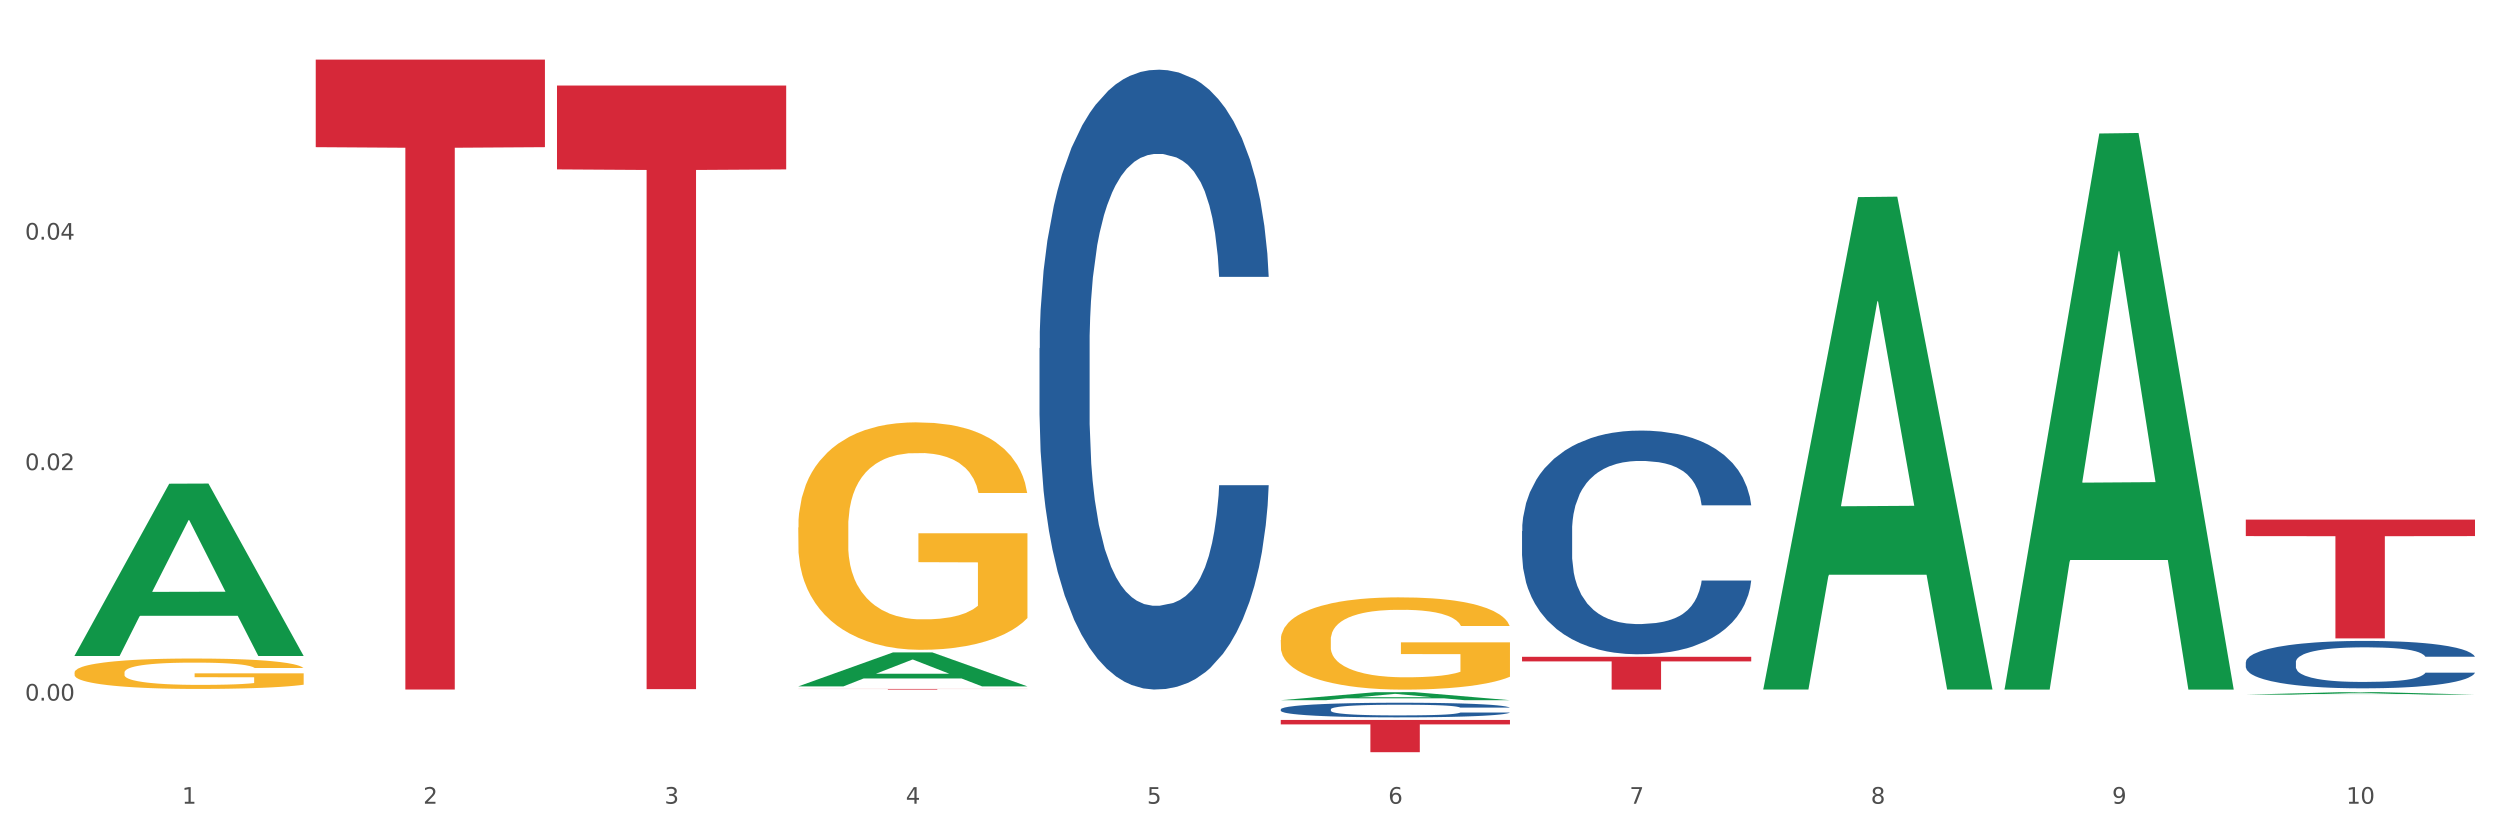 <?xml version="1.0" encoding="utf-8" standalone="no"?>
<!DOCTYPE svg PUBLIC "-//W3C//DTD SVG 1.1//EN"
  "http://www.w3.org/Graphics/SVG/1.1/DTD/svg11.dtd">
<svg xmlns:xlink="http://www.w3.org/1999/xlink" width="1080pt" height="360pt" viewBox="0 0 1080 360" xmlns="http://www.w3.org/2000/svg" version="1.1">
 <rect x="0" y="0" width="1080" height="360" fill="#333333" stroke="none"/>
 <defs>
  <style type="text/css">*{stroke-linejoin: round; stroke-linecap: butt}</style>
 </defs>
 <g id="figure_1">
  <g id="patch_1">
   <path d="M 0 360 
L 1080 360 
L 1080 0 
L 0 0 
z
" style="fill: #ffffff; stroke: #ffffff; stroke-linejoin: miter"/>
  </g>
  <g id="axes_1">
   <g id="matplotlib.axis_1">
    <g id="xtick_1">
     <g id="text_1">
      <!-- 1 -->
      <g style="fill: #4d4d4d" transform="translate(78.627 347.204) scale(0.096 -0.096)">
       <defs>
        <path id="DejaVuSans-31" d="M 794 531 
L 1825 531 
L 1825 4091 
L 703 3866 
L 703 4441 
L 1819 4666 
L 2450 4666 
L 2450 531 
L 3481 531 
L 3481 0 
L 794 0 
L 794 531 
z
" transform="scale(0.016)"/>
       </defs>
       <use xlink:href="#DejaVuSans-31"/>
      </g>
     </g>
    </g>
    <g id="xtick_2">
     <g id="text_2">
      <!-- 2 -->
      <g style="fill: #4d4d4d" transform="translate(182.851 347.204) scale(0.096 -0.096)">
       <defs>
        <path id="DejaVuSans-32" d="M 1228 531 
L 3431 531 
L 3431 0 
L 469 0 
L 469 531 
Q 828 903 1448 1529 
Q 2069 2156 2228 2338 
Q 2531 2678 2651 2914 
Q 2772 3150 2772 3378 
Q 2772 3750 2511 3984 
Q 2250 4219 1831 4219 
Q 1534 4219 1204 4116 
Q 875 4013 500 3803 
L 500 4441 
Q 881 4594 1212 4672 
Q 1544 4750 1819 4750 
Q 2544 4750 2975 4387 
Q 3406 4025 3406 3419 
Q 3406 3131 3298 2873 
Q 3191 2616 2906 2266 
Q 2828 2175 2409 1742 
Q 1991 1309 1228 531 
z
" transform="scale(0.016)"/>
       </defs>
       <use xlink:href="#DejaVuSans-32"/>
      </g>
     </g>
    </g>
    <g id="xtick_3">
     <g id="text_3">
      <!-- 3 -->
      <g style="fill: #4d4d4d" transform="translate(287.074 347.204) scale(0.096 -0.096)">
       <defs>
        <path id="DejaVuSans-33" d="M 2597 2516 
Q 3050 2419 3304 2112 
Q 3559 1806 3559 1356 
Q 3559 666 3084 287 
Q 2609 -91 1734 -91 
Q 1441 -91 1130 -33 
Q 819 25 488 141 
L 488 750 
Q 750 597 1062 519 
Q 1375 441 1716 441 
Q 2309 441 2620 675 
Q 2931 909 2931 1356 
Q 2931 1769 2642 2001 
Q 2353 2234 1838 2234 
L 1294 2234 
L 1294 2753 
L 1863 2753 
Q 2328 2753 2575 2939 
Q 2822 3125 2822 3475 
Q 2822 3834 2567 4026 
Q 2313 4219 1838 4219 
Q 1578 4219 1281 4162 
Q 984 4106 628 3988 
L 628 4550 
Q 988 4650 1302 4700 
Q 1616 4750 1894 4750 
Q 2613 4750 3031 4423 
Q 3450 4097 3450 3541 
Q 3450 3153 3228 2886 
Q 3006 2619 2597 2516 
z
" transform="scale(0.016)"/>
       </defs>
       <use xlink:href="#DejaVuSans-33"/>
      </g>
     </g>
    </g>
    <g id="xtick_4">
     <g id="text_4">
      <!-- 4 -->
      <g style="fill: #4d4d4d" transform="translate(391.298 347.204) scale(0.096 -0.096)">
       <defs>
        <path id="DejaVuSans-34" d="M 2419 4116 
L 825 1625 
L 2419 1625 
L 2419 4116 
z
M 2253 4666 
L 3047 4666 
L 3047 1625 
L 3713 1625 
L 3713 1100 
L 3047 1100 
L 3047 0 
L 2419 0 
L 2419 1100 
L 313 1100 
L 313 1709 
L 2253 4666 
z
" transform="scale(0.016)"/>
       </defs>
       <use xlink:href="#DejaVuSans-34"/>
      </g>
     </g>
    </g>
    <g id="xtick_5">
     <g id="text_5">
      <!-- 5 -->
      <g style="fill: #4d4d4d" transform="translate(495.522 347.204) scale(0.096 -0.096)">
       <defs>
        <path id="DejaVuSans-35" d="M 691 4666 
L 3169 4666 
L 3169 4134 
L 1269 4134 
L 1269 2991 
Q 1406 3038 1543 3061 
Q 1681 3084 1819 3084 
Q 2600 3084 3056 2656 
Q 3513 2228 3513 1497 
Q 3513 744 3044 326 
Q 2575 -91 1722 -91 
Q 1428 -91 1123 -41 
Q 819 9 494 109 
L 494 744 
Q 775 591 1075 516 
Q 1375 441 1709 441 
Q 2250 441 2565 725 
Q 2881 1009 2881 1497 
Q 2881 1984 2565 2268 
Q 2250 2553 1709 2553 
Q 1456 2553 1204 2497 
Q 953 2441 691 2322 
L 691 4666 
z
" transform="scale(0.016)"/>
       </defs>
       <use xlink:href="#DejaVuSans-35"/>
      </g>
     </g>
    </g>
    <g id="xtick_6">
     <g id="text_6">
      <!-- 6 -->
      <g style="fill: #4d4d4d" transform="translate(599.745 347.204) scale(0.096 -0.096)">
       <defs>
        <path id="DejaVuSans-36" d="M 2113 2584 
Q 1688 2584 1439 2293 
Q 1191 2003 1191 1497 
Q 1191 994 1439 701 
Q 1688 409 2113 409 
Q 2538 409 2786 701 
Q 3034 994 3034 1497 
Q 3034 2003 2786 2293 
Q 2538 2584 2113 2584 
z
M 3366 4563 
L 3366 3988 
Q 3128 4100 2886 4159 
Q 2644 4219 2406 4219 
Q 1781 4219 1451 3797 
Q 1122 3375 1075 2522 
Q 1259 2794 1537 2939 
Q 1816 3084 2150 3084 
Q 2853 3084 3261 2657 
Q 3669 2231 3669 1497 
Q 3669 778 3244 343 
Q 2819 -91 2113 -91 
Q 1303 -91 875 529 
Q 447 1150 447 2328 
Q 447 3434 972 4092 
Q 1497 4750 2381 4750 
Q 2619 4750 2861 4703 
Q 3103 4656 3366 4563 
z
" transform="scale(0.016)"/>
       </defs>
       <use xlink:href="#DejaVuSans-36"/>
      </g>
     </g>
    </g>
    <g id="xtick_7">
     <g id="text_7">
      <!-- 7 -->
      <g style="fill: #4d4d4d" transform="translate(703.969 347.204) scale(0.096 -0.096)">
       <defs>
        <path id="DejaVuSans-37" d="M 525 4666 
L 3525 4666 
L 3525 4397 
L 1831 0 
L 1172 0 
L 2766 4134 
L 525 4134 
L 525 4666 
z
" transform="scale(0.016)"/>
       </defs>
       <use xlink:href="#DejaVuSans-37"/>
      </g>
     </g>
    </g>
    <g id="xtick_8">
     <g id="text_8">
      <!-- 8 -->
      <g style="fill: #4d4d4d" transform="translate(808.193 347.204) scale(0.096 -0.096)">
       <defs>
        <path id="DejaVuSans-38" d="M 2034 2216 
Q 1584 2216 1326 1975 
Q 1069 1734 1069 1313 
Q 1069 891 1326 650 
Q 1584 409 2034 409 
Q 2484 409 2743 651 
Q 3003 894 3003 1313 
Q 3003 1734 2745 1975 
Q 2488 2216 2034 2216 
z
M 1403 2484 
Q 997 2584 770 2862 
Q 544 3141 544 3541 
Q 544 4100 942 4425 
Q 1341 4750 2034 4750 
Q 2731 4750 3128 4425 
Q 3525 4100 3525 3541 
Q 3525 3141 3298 2862 
Q 3072 2584 2669 2484 
Q 3125 2378 3379 2068 
Q 3634 1759 3634 1313 
Q 3634 634 3220 271 
Q 2806 -91 2034 -91 
Q 1263 -91 848 271 
Q 434 634 434 1313 
Q 434 1759 690 2068 
Q 947 2378 1403 2484 
z
M 1172 3481 
Q 1172 3119 1398 2916 
Q 1625 2713 2034 2713 
Q 2441 2713 2670 2916 
Q 2900 3119 2900 3481 
Q 2900 3844 2670 4047 
Q 2441 4250 2034 4250 
Q 1625 4250 1398 4047 
Q 1172 3844 1172 3481 
z
" transform="scale(0.016)"/>
       </defs>
       <use xlink:href="#DejaVuSans-38"/>
      </g>
     </g>
    </g>
    <g id="xtick_9">
     <g id="text_9">
      <!-- 9 -->
      <g style="fill: #4d4d4d" transform="translate(912.416 347.204) scale(0.096 -0.096)">
       <defs>
        <path id="DejaVuSans-39" d="M 703 97 
L 703 672 
Q 941 559 1184 500 
Q 1428 441 1663 441 
Q 2288 441 2617 861 
Q 2947 1281 2994 2138 
Q 2813 1869 2534 1725 
Q 2256 1581 1919 1581 
Q 1219 1581 811 2004 
Q 403 2428 403 3163 
Q 403 3881 828 4315 
Q 1253 4750 1959 4750 
Q 2769 4750 3195 4129 
Q 3622 3509 3622 2328 
Q 3622 1225 3098 567 
Q 2575 -91 1691 -91 
Q 1453 -91 1209 -44 
Q 966 3 703 97 
z
M 1959 2075 
Q 2384 2075 2632 2365 
Q 2881 2656 2881 3163 
Q 2881 3666 2632 3958 
Q 2384 4250 1959 4250 
Q 1534 4250 1286 3958 
Q 1038 3666 1038 3163 
Q 1038 2656 1286 2365 
Q 1534 2075 1959 2075 
z
" transform="scale(0.016)"/>
       </defs>
       <use xlink:href="#DejaVuSans-39"/>
      </g>
     </g>
    </g>
    <g id="xtick_10">
     <g id="text_10">
      <!-- 10 -->
      <g style="fill: #4d4d4d" transform="translate(1013.586 347.204) scale(0.096 -0.096)">
       <defs>
        <path id="DejaVuSans-30" d="M 2034 4250 
Q 1547 4250 1301 3770 
Q 1056 3291 1056 2328 
Q 1056 1369 1301 889 
Q 1547 409 2034 409 
Q 2525 409 2770 889 
Q 3016 1369 3016 2328 
Q 3016 3291 2770 3770 
Q 2525 4250 2034 4250 
z
M 2034 4750 
Q 2819 4750 3233 4129 
Q 3647 3509 3647 2328 
Q 3647 1150 3233 529 
Q 2819 -91 2034 -91 
Q 1250 -91 836 529 
Q 422 1150 422 2328 
Q 422 3509 836 4129 
Q 1250 4750 2034 4750 
z
" transform="scale(0.016)"/>
       </defs>
       <use xlink:href="#DejaVuSans-31"/>
       <use xlink:href="#DejaVuSans-30" transform="translate(63.623 0)"/>
      </g>
     </g>
    </g>
    <g id="xtick_11"/>
    <g id="xtick_12"/>
    <g id="xtick_13"/>
    <g id="xtick_14"/>
    <g id="xtick_15"/>
    <g id="xtick_16"/>
    <g id="xtick_17"/>
    <g id="xtick_18"/>
    <g id="xtick_19"/>
   </g>
   <g id="matplotlib.axis_2">
    <g id="ytick_1">
     <g id="text_11">
      <!-- 0.00 -->
      <g style="fill: #4d4d4d" transform="translate(10.8 302.662) scale(0.096 -0.096)">
       <defs>
        <path id="DejaVuSans-2e" d="M 684 794 
L 1344 794 
L 1344 0 
L 684 0 
L 684 794 
z
" transform="scale(0.016)"/>
       </defs>
       <use xlink:href="#DejaVuSans-30"/>
       <use xlink:href="#DejaVuSans-2e" transform="translate(63.623 0)"/>
       <use xlink:href="#DejaVuSans-30" transform="translate(95.41 0)"/>
       <use xlink:href="#DejaVuSans-30" transform="translate(159.033 0)"/>
      </g>
     </g>
    </g>
    <g id="ytick_2">
     <g id="text_12">
      <!-- 0.02 -->
      <g style="fill: #4d4d4d" transform="translate(10.8 203.09) scale(0.096 -0.096)">
       <use xlink:href="#DejaVuSans-30"/>
       <use xlink:href="#DejaVuSans-2e" transform="translate(63.623 0)"/>
       <use xlink:href="#DejaVuSans-30" transform="translate(95.41 0)"/>
       <use xlink:href="#DejaVuSans-32" transform="translate(159.033 0)"/>
      </g>
     </g>
    </g>
    <g id="ytick_3">
     <g id="text_13">
      <!-- 0.04 -->
      <g style="fill: #4d4d4d" transform="translate(10.8 103.519) scale(0.096 -0.096)">
       <use xlink:href="#DejaVuSans-30"/>
       <use xlink:href="#DejaVuSans-2e" transform="translate(63.623 0)"/>
       <use xlink:href="#DejaVuSans-30" transform="translate(95.41 0)"/>
       <use xlink:href="#DejaVuSans-34" transform="translate(159.033 0)"/>
      </g>
     </g>
    </g>
    <g id="ytick_4"/>
    <g id="ytick_5"/>
    <g id="ytick_6"/>
   </g>
   <g id="PolyCollection_1">
    <path d="M 32.175 283.248 
L 32.277 283.178 
L 73.107 208.962 
L 90.051 208.892 
L 131.187 283.388 
L 111.589 283.388 
L 102.709 266.04 
L 60.552 266.04 
L 60.246 266.32 
L 51.671 283.388 
L 32.175 283.388 
L 32.175 283.248 
L 65.86 255.688 
L 97.401 255.618 
L 81.783 224.77 
L 81.579 224.63 
L 81.375 224.84 
L 65.758 255.618 
L 65.86 255.688 
L 32.175 283.248 
z
" clip-path="url(#pea1d713a71)" style="fill: #109648"/>
    <path d="M 970.188 286.078 
L 970.305 286.06 
L 970.305 285.536 
L 970.656 284.825 
L 971.943 283.515 
L 973.582 282.524 
L 976.39 281.364 
L 977.912 280.877 
L 979.902 280.335 
L 983.998 279.455 
L 988.679 278.707 
L 991.956 278.295 
L 994.414 278.034 
L 999.915 277.566 
L 1003.075 277.36 
L 1006.352 277.192 
L 1009.161 277.079 
L 1013.842 276.948 
L 1017.587 276.892 
L 1021.917 276.874 
L 1025.546 276.892 
L 1030.344 276.967 
L 1037.366 277.192 
L 1040.058 277.323 
L 1043.686 277.547 
L 1047.431 277.846 
L 1050.474 278.146 
L 1053.985 278.576 
L 1057.613 279.137 
L 1061.125 279.848 
L 1063.582 280.503 
L 1065.572 281.195 
L 1067.327 282.037 
L 1068.615 282.954 
L 1069.2 283.721 
L 1047.782 283.721 
L 1047.197 283.029 
L 1046.027 282.28 
L 1044.857 281.775 
L 1043.569 281.364 
L 1041.58 280.896 
L 1039.824 280.597 
L 1036.898 280.241 
L 1034.206 280.017 
L 1031.983 279.886 
L 1029.291 279.773 
L 1023.556 279.661 
L 1019.46 279.661 
L 1016.885 279.699 
L 1013.725 279.792 
L 1011.033 279.923 
L 1007.873 280.148 
L 1005.415 280.391 
L 1002.958 280.709 
L 1001.553 280.933 
L 999.447 281.345 
L 998.042 281.682 
L 996.17 282.262 
L 995.116 282.673 
L 993.244 283.74 
L 992.424 284.525 
L 992.073 285.068 
L 991.839 285.667 
L 991.839 288.585 
L 992.541 289.895 
L 993.127 290.456 
L 994.063 291.092 
L 995.818 291.915 
L 998.393 292.72 
L 1001.085 293.3 
L 1003.309 293.655 
L 1005.415 293.917 
L 1007.522 294.123 
L 1010.097 294.31 
L 1012.203 294.422 
L 1015.363 294.534 
L 1019.109 294.591 
L 1022.035 294.591 
L 1028.003 294.497 
L 1030.695 294.404 
L 1033.27 294.273 
L 1036.079 294.067 
L 1038.303 293.842 
L 1039.59 293.674 
L 1041.697 293.318 
L 1043.335 292.944 
L 1044.739 292.514 
L 1045.676 292.14 
L 1046.729 291.579 
L 1047.548 290.942 
L 1047.782 290.606 
L 1069.2 290.606 
L 1068.732 291.279 
L 1067.913 291.934 
L 1066.274 292.813 
L 1064.987 293.318 
L 1062.997 293.936 
L 1060.89 294.46 
L 1057.965 295.04 
L 1055.273 295.47 
L 1052.464 295.844 
L 1049.421 296.181 
L 1043.92 296.649 
L 1041.931 296.78 
L 1037.717 297.004 
L 1034.44 297.135 
L 1029.642 297.266 
L 1024.726 297.341 
L 1019.577 297.359 
L 1015.012 297.322 
L 1009.98 297.21 
L 1006.82 297.098 
L 1003.309 296.929 
L 999.212 296.667 
L 995.35 296.349 
L 991.722 295.975 
L 988.328 295.545 
L 985.168 295.058 
L 981.072 294.254 
L 978.029 293.468 
L 975.805 292.738 
L 974.284 292.121 
L 972.762 291.335 
L 971.943 290.793 
L 970.656 289.483 
L 970.188 288.267 
L 970.188 286.078 
z
" clip-path="url(#pea1d713a71)" style="fill: #255c99"/>
    <path d="M 449.069 150.419 
L 449.187 150.175 
L 449.187 143.327 
L 449.538 134.034 
L 450.825 116.916 
L 452.464 103.955 
L 455.272 88.793 
L 456.794 82.435 
L 458.783 75.343 
L 462.88 63.849 
L 467.561 54.067 
L 470.838 48.687 
L 473.296 45.263 
L 478.797 39.15 
L 481.957 36.459 
L 485.234 34.259 
L 488.042 32.791 
L 492.724 31.079 
L 496.469 30.346 
L 500.799 30.101 
L 504.427 30.346 
L 509.226 31.324 
L 516.248 34.259 
L 518.94 35.97 
L 522.568 38.905 
L 526.313 42.818 
L 529.356 46.731 
L 532.867 52.355 
L 536.495 59.692 
L 540.006 68.984 
L 542.464 77.544 
L 544.454 86.592 
L 546.209 97.597 
L 547.497 109.58 
L 548.082 119.606 
L 526.664 119.606 
L 526.079 110.558 
L 524.909 100.776 
L 523.738 94.173 
L 522.451 88.793 
L 520.461 82.679 
L 518.706 78.766 
L 515.78 74.12 
L 513.088 71.185 
L 510.864 69.474 
L 508.173 68.006 
L 502.438 66.539 
L 498.342 66.539 
L 495.767 67.028 
L 492.607 68.251 
L 489.915 69.963 
L 486.755 72.897 
L 484.297 76.076 
L 481.84 80.234 
L 480.435 83.168 
L 478.328 88.548 
L 476.924 92.95 
L 475.051 100.531 
L 473.998 105.911 
L 472.126 119.851 
L 471.306 130.122 
L 470.955 137.214 
L 470.721 145.039 
L 470.721 183.189 
L 471.423 200.307 
L 472.009 207.644 
L 472.945 215.958 
L 474.7 226.719 
L 477.275 237.234 
L 479.967 244.815 
L 482.191 249.462 
L 484.297 252.885 
L 486.404 255.575 
L 488.979 258.021 
L 491.085 259.488 
L 494.245 260.955 
L 497.991 261.689 
L 500.916 261.689 
L 506.885 260.466 
L 509.577 259.244 
L 512.152 257.532 
L 514.961 254.842 
L 517.184 251.907 
L 518.472 249.706 
L 520.578 245.06 
L 522.217 240.169 
L 523.621 234.544 
L 524.558 229.653 
L 525.611 222.317 
L 526.43 214.002 
L 526.664 209.6 
L 548.082 209.6 
L 547.614 218.404 
L 546.795 226.963 
L 545.156 238.457 
L 543.869 245.06 
L 541.879 253.13 
L 539.772 259.977 
L 536.846 267.558 
L 534.155 273.183 
L 531.346 278.074 
L 528.303 282.476 
L 522.802 288.589 
L 520.813 290.301 
L 516.599 293.236 
L 513.322 294.948 
L 508.524 296.659 
L 503.608 297.638 
L 498.459 297.882 
L 493.894 297.393 
L 488.862 295.926 
L 485.702 294.459 
L 482.191 292.258 
L 478.094 288.834 
L 474.232 284.677 
L 470.604 279.786 
L 467.21 274.161 
L 464.05 267.803 
L 459.954 257.287 
L 456.911 247.016 
L 454.687 237.479 
L 453.166 229.409 
L 451.644 219.137 
L 450.825 212.046 
L 449.538 194.927 
L 449.069 179.031 
L 449.069 150.419 
z
" clip-path="url(#pea1d713a71)" style="fill: #255c99"/>
    <path d="M 136.399 25.759 
L 235.411 25.759 
L 235.411 63.574 
L 196.463 63.829 
L 196.463 297.87 
L 175.112 297.87 
L 175.112 63.829 
L 136.399 63.574 
L 136.399 26.015 
L 136.399 25.759 
z
" clip-path="url(#pea1d713a71)" style="fill: #d62839"/>
    <path d="M 32.175 290.556 
L 32.292 290.544 
L 32.292 290.111 
L 32.526 289.739 
L 33.695 288.839 
L 35.448 288.095 
L 36.734 287.698 
L 38.02 287.374 
L 39.54 287.05 
L 41.41 286.714 
L 44.8 286.222 
L 46.904 285.97 
L 49.476 285.706 
L 54.152 285.321 
L 57.542 285.105 
L 61.049 284.925 
L 66.777 284.709 
L 70.517 284.613 
L 74.492 284.541 
L 79.285 284.493 
L 82.909 284.481 
L 90.858 284.517 
L 97.638 284.625 
L 100.911 284.709 
L 105.119 284.853 
L 107.34 284.949 
L 110.964 285.141 
L 114.705 285.393 
L 117.277 285.609 
L 121.134 286.018 
L 124.057 286.426 
L 126.745 286.93 
L 128.148 287.278 
L 129.2 287.602 
L 130.135 287.975 
L 131.071 288.563 
L 110.029 288.563 
L 109.211 288.143 
L 107.925 287.746 
L 106.054 287.362 
L 104.418 287.122 
L 101.612 286.822 
L 99.041 286.63 
L 96.352 286.486 
L 93.079 286.366 
L 90.507 286.306 
L 86.883 286.258 
L 79.752 286.27 
L 74.96 286.366 
L 71.686 286.486 
L 69.582 286.594 
L 67.712 286.714 
L 65.608 286.882 
L 63.153 287.134 
L 61.399 287.362 
L 59.646 287.65 
L 58.243 287.938 
L 56.957 288.275 
L 55.905 288.635 
L 55.087 289.007 
L 54.386 289.463 
L 53.801 290.219 
L 53.801 291.864 
L 54.035 292.236 
L 54.619 292.729 
L 55.321 293.101 
L 56.49 293.545 
L 57.542 293.845 
L 59.529 294.277 
L 61.75 294.637 
L 63.504 294.865 
L 65.257 295.058 
L 68.296 295.322 
L 71.686 295.538 
L 74.609 295.67 
L 78.583 295.79 
L 81.272 295.838 
L 83.61 295.862 
L 89.338 295.862 
L 93.429 295.826 
L 97.988 295.742 
L 101.495 295.634 
L 104.418 295.502 
L 107.691 295.286 
L 109.795 295.082 
L 109.795 292.572 
L 84.078 292.56 
L 84.078 290.892 
L 131.187 290.892 
L 131.187 295.79 
L 129.2 296.042 
L 126.979 296.27 
L 124.641 296.474 
L 121.134 296.726 
L 116.926 296.966 
L 113.185 297.134 
L 109.211 297.279 
L 104.535 297.411 
L 98.456 297.531 
L 94.715 297.579 
L 90.039 297.615 
L 84.545 297.627 
L 79.752 297.603 
L 75.076 297.543 
L 70.167 297.435 
L 65.374 297.279 
L 61.75 297.122 
L 58.126 296.93 
L 54.269 296.678 
L 51.229 296.438 
L 48.891 296.222 
L 46.32 295.946 
L 43.514 295.586 
L 41.41 295.262 
L 39.54 294.925 
L 37.552 294.493 
L 36.15 294.121 
L 34.747 293.653 
L 33.928 293.305 
L 32.993 292.765 
L 32.292 292.008 
L 32.175 290.556 
z
" clip-path="url(#pea1d713a71)" style="fill: #f7b32b"/>
    <path d="M 240.622 36.945 
L 339.635 36.945 
L 339.635 73.182 
L 300.687 73.426 
L 300.687 297.7 
L 279.336 297.7 
L 279.336 73.426 
L 240.622 73.182 
L 240.622 37.19 
L 240.622 36.945 
z
" clip-path="url(#pea1d713a71)" style="fill: #d62839"/>
    <path d="M 344.846 297.617 
L 443.858 297.617 
L 443.858 297.657 
L 404.91 297.657 
L 404.91 297.899 
L 383.559 297.899 
L 383.559 297.657 
L 344.846 297.657 
L 344.846 297.618 
L 344.846 297.617 
z
" clip-path="url(#pea1d713a71)" style="fill: #d62839"/>
    <path d="M 553.293 310.997 
L 652.306 310.997 
L 652.306 312.936 
L 613.358 312.949 
L 613.358 324.95 
L 592.006 324.95 
L 592.006 312.949 
L 553.293 312.936 
L 553.293 311.01 
L 553.293 310.997 
z
" clip-path="url(#pea1d713a71)" style="fill: #d62839"/>
    <path d="M 657.517 283.739 
L 756.529 283.739 
L 756.529 285.71 
L 717.581 285.723 
L 717.581 297.922 
L 696.23 297.922 
L 696.23 285.723 
L 657.517 285.71 
L 657.517 283.752 
L 657.517 283.739 
z
" clip-path="url(#pea1d713a71)" style="fill: #d62839"/>
    <path d="M 970.188 224.459 
L 1069.2 224.459 
L 1069.2 231.591 
L 1030.252 231.639 
L 1030.252 275.781 
L 1008.901 275.781 
L 1008.901 231.639 
L 970.188 231.591 
L 970.188 224.507 
L 970.188 224.459 
z
" clip-path="url(#pea1d713a71)" style="fill: #d62839"/>
    <path d="M 657.517 229.427 
L 657.634 229.339 
L 657.634 226.867 
L 657.985 223.514 
L 659.272 217.336 
L 660.911 212.658 
L 663.72 207.186 
L 665.241 204.891 
L 667.231 202.332 
L 671.327 198.184 
L 676.008 194.653 
L 679.285 192.712 
L 681.743 191.476 
L 687.244 189.27 
L 690.404 188.299 
L 693.681 187.505 
L 696.49 186.975 
L 701.171 186.357 
L 704.916 186.092 
L 709.247 186.004 
L 712.875 186.092 
L 717.673 186.445 
L 724.695 187.505 
L 727.387 188.122 
L 731.015 189.181 
L 734.76 190.594 
L 737.803 192.006 
L 741.314 194.036 
L 744.943 196.683 
L 748.454 200.037 
L 750.911 203.126 
L 752.901 206.392 
L 754.657 210.363 
L 755.944 214.688 
L 756.529 218.306 
L 735.112 218.306 
L 734.526 215.041 
L 733.356 211.511 
L 732.186 209.128 
L 730.898 207.186 
L 728.909 204.98 
L 727.153 203.567 
L 724.227 201.891 
L 721.535 200.831 
L 719.312 200.214 
L 716.62 199.684 
L 710.885 199.155 
L 706.789 199.155 
L 704.214 199.331 
L 701.054 199.772 
L 698.362 200.39 
L 695.202 201.449 
L 692.745 202.597 
L 690.287 204.097 
L 688.882 205.156 
L 686.776 207.098 
L 685.371 208.686 
L 683.499 211.422 
L 682.445 213.364 
L 680.573 218.395 
L 679.754 222.101 
L 679.402 224.661 
L 679.168 227.485 
L 679.168 241.253 
L 679.871 247.431 
L 680.456 250.079 
L 681.392 253.08 
L 683.148 256.963 
L 685.722 260.758 
L 688.414 263.494 
L 690.638 265.171 
L 692.745 266.407 
L 694.851 267.378 
L 697.426 268.26 
L 699.533 268.79 
L 702.693 269.319 
L 706.438 269.584 
L 709.364 269.584 
L 715.332 269.143 
L 718.024 268.701 
L 720.599 268.084 
L 723.408 267.113 
L 725.632 266.054 
L 726.919 265.259 
L 729.026 263.582 
L 730.664 261.817 
L 732.069 259.787 
L 733.005 258.022 
L 734.058 255.375 
L 734.877 252.374 
L 735.112 250.785 
L 756.529 250.785 
L 756.061 253.962 
L 755.242 257.051 
L 753.603 261.2 
L 752.316 263.582 
L 750.326 266.495 
L 748.22 268.966 
L 745.294 271.702 
L 742.602 273.732 
L 739.793 275.497 
L 736.75 277.086 
L 731.249 279.292 
L 729.26 279.91 
L 725.046 280.969 
L 721.769 281.587 
L 716.971 282.205 
L 712.055 282.558 
L 706.906 282.646 
L 702.341 282.47 
L 697.309 281.94 
L 694.149 281.41 
L 690.638 280.616 
L 686.542 279.381 
L 682.679 277.88 
L 679.051 276.115 
L 675.657 274.085 
L 672.497 271.79 
L 668.401 267.995 
L 665.358 264.289 
L 663.134 260.846 
L 661.613 257.934 
L 660.091 254.227 
L 659.272 251.668 
L 657.985 245.49 
L 657.517 239.753 
L 657.517 229.427 
z
" clip-path="url(#pea1d713a71)" style="fill: #255c99"/>
    <path d="M 553.293 276.478 
L 553.41 276.442 
L 553.41 275.131 
L 553.644 274.002 
L 554.813 271.272 
L 556.566 269.015 
L 557.852 267.813 
L 559.138 266.83 
L 560.658 265.847 
L 562.528 264.828 
L 565.918 263.335 
L 568.022 262.571 
L 570.594 261.77 
L 575.27 260.605 
L 578.66 259.949 
L 582.167 259.403 
L 587.895 258.748 
L 591.636 258.457 
L 595.61 258.238 
L 600.403 258.093 
L 604.027 258.056 
L 611.976 258.166 
L 618.756 258.493 
L 622.029 258.748 
L 626.237 259.185 
L 628.458 259.476 
L 632.082 260.059 
L 635.823 260.823 
L 638.395 261.479 
L 642.252 262.716 
L 645.175 263.954 
L 647.863 265.483 
L 649.266 266.539 
L 650.318 267.522 
L 651.253 268.651 
L 652.189 270.435 
L 631.147 270.435 
L 630.329 269.16 
L 629.043 267.959 
L 627.173 266.794 
L 625.536 266.066 
L 622.73 265.156 
L 620.159 264.573 
L 617.47 264.136 
L 614.197 263.772 
L 611.625 263.59 
L 608.001 263.445 
L 600.87 263.481 
L 596.078 263.772 
L 592.805 264.136 
L 590.7 264.464 
L 588.83 264.828 
L 586.726 265.338 
L 584.271 266.102 
L 582.518 266.794 
L 580.764 267.668 
L 579.361 268.541 
L 578.075 269.561 
L 577.023 270.653 
L 576.205 271.782 
L 575.504 273.165 
L 574.919 275.459 
L 574.919 280.446 
L 575.153 281.575 
L 575.737 283.068 
L 576.439 284.196 
L 577.608 285.543 
L 578.66 286.454 
L 580.647 287.764 
L 582.868 288.856 
L 584.622 289.548 
L 586.375 290.131 
L 589.415 290.932 
L 592.805 291.587 
L 595.727 291.987 
L 599.702 292.351 
L 602.39 292.497 
L 604.728 292.57 
L 610.456 292.57 
L 614.548 292.461 
L 619.107 292.206 
L 622.613 291.878 
L 625.536 291.478 
L 628.809 290.822 
L 630.913 290.203 
L 630.913 282.594 
L 605.196 282.558 
L 605.196 277.498 
L 652.306 277.498 
L 652.306 292.351 
L 650.318 293.116 
L 648.097 293.808 
L 645.759 294.427 
L 642.252 295.191 
L 638.044 295.919 
L 634.303 296.429 
L 630.329 296.866 
L 625.653 297.266 
L 619.574 297.63 
L 615.833 297.776 
L 611.158 297.885 
L 605.663 297.922 
L 600.87 297.849 
L 596.195 297.667 
L 591.285 297.339 
L 586.492 296.866 
L 582.868 296.393 
L 579.244 295.81 
L 575.387 295.046 
L 572.347 294.317 
L 570.009 293.662 
L 567.438 292.825 
L 564.632 291.733 
L 562.528 290.75 
L 560.658 289.73 
L 558.67 288.42 
L 557.268 287.291 
L 555.865 285.871 
L 555.047 284.815 
L 554.111 283.177 
L 553.41 280.883 
L 553.293 276.478 
z
" clip-path="url(#pea1d713a71)" style="fill: #f7b32b"/>
    <path d="M 344.846 227.865 
L 344.963 227.775 
L 344.963 224.544 
L 345.197 221.762 
L 346.366 215.031 
L 348.119 209.466 
L 349.405 206.504 
L 350.691 204.081 
L 352.21 201.658 
L 354.081 199.144 
L 357.471 195.465 
L 359.575 193.58 
L 362.147 191.605 
L 366.823 188.733 
L 370.213 187.118 
L 373.72 185.771 
L 379.448 184.156 
L 383.188 183.438 
L 387.163 182.899 
L 391.956 182.54 
L 395.579 182.451 
L 403.529 182.72 
L 410.309 183.528 
L 413.582 184.156 
L 417.79 185.233 
L 420.011 185.951 
L 423.635 187.387 
L 427.376 189.272 
L 429.947 190.887 
L 433.805 193.939 
L 436.728 196.99 
L 439.416 200.76 
L 440.819 203.363 
L 441.871 205.786 
L 442.806 208.568 
L 443.741 212.966 
L 422.7 212.966 
L 421.882 209.825 
L 420.596 206.863 
L 418.725 203.991 
L 417.089 202.196 
L 414.283 199.952 
L 411.711 198.516 
L 409.023 197.439 
L 405.75 196.542 
L 403.178 196.093 
L 399.554 195.734 
L 392.423 195.824 
L 387.63 196.542 
L 384.357 197.439 
L 382.253 198.247 
L 380.383 199.144 
L 378.279 200.401 
L 375.824 202.286 
L 374.07 203.991 
L 372.317 206.145 
L 370.914 208.299 
L 369.628 210.812 
L 368.576 213.505 
L 367.758 216.287 
L 367.056 219.698 
L 366.472 225.352 
L 366.472 237.648 
L 366.706 240.431 
L 367.29 244.11 
L 367.992 246.893 
L 369.161 250.214 
L 370.213 252.457 
L 372.2 255.688 
L 374.421 258.381 
L 376.174 260.086 
L 377.928 261.522 
L 380.967 263.497 
L 384.357 265.112 
L 387.28 266.1 
L 391.254 266.997 
L 393.943 267.356 
L 396.281 267.536 
L 402.009 267.536 
L 406.1 267.267 
L 410.659 266.638 
L 414.166 265.83 
L 417.089 264.843 
L 420.362 263.228 
L 422.466 261.702 
L 422.466 242.944 
L 396.748 242.854 
L 396.748 230.378 
L 443.858 230.378 
L 443.858 266.997 
L 441.871 268.882 
L 439.65 270.587 
L 437.312 272.113 
L 433.805 273.998 
L 429.597 275.793 
L 425.856 277.05 
L 421.882 278.127 
L 417.206 279.114 
L 411.127 280.011 
L 407.386 280.37 
L 402.71 280.64 
L 397.216 280.729 
L 392.423 280.55 
L 387.747 280.101 
L 382.838 279.293 
L 378.045 278.127 
L 374.421 276.96 
L 370.797 275.524 
L 366.94 273.639 
L 363.9 271.844 
L 361.562 270.228 
L 358.99 268.164 
L 356.185 265.471 
L 354.081 263.048 
L 352.21 260.535 
L 350.223 257.304 
L 348.82 254.522 
L 347.418 251.021 
L 346.599 248.419 
L 345.664 244.38 
L 344.963 238.725 
L 344.846 227.865 
z
" clip-path="url(#pea1d713a71)" style="fill: #f7b32b"/>
    <path d="M 553.293 306.422 
L 553.41 306.416 
L 553.41 306.254 
L 553.761 306.035 
L 555.049 305.631 
L 556.687 305.325 
L 559.496 304.966 
L 561.017 304.816 
L 563.007 304.649 
L 567.103 304.377 
L 571.785 304.146 
L 575.062 304.019 
L 577.52 303.938 
L 583.02 303.794 
L 586.18 303.731 
L 589.457 303.679 
L 592.266 303.644 
L 596.948 303.604 
L 600.693 303.586 
L 605.023 303.58 
L 608.651 303.586 
L 613.45 303.609 
L 620.472 303.679 
L 623.164 303.719 
L 626.792 303.788 
L 630.537 303.881 
L 633.58 303.973 
L 637.091 304.106 
L 640.719 304.279 
L 644.23 304.499 
L 646.688 304.701 
L 648.677 304.914 
L 650.433 305.174 
L 651.72 305.457 
L 652.306 305.694 
L 630.888 305.694 
L 630.303 305.48 
L 629.132 305.249 
L 627.962 305.094 
L 626.675 304.966 
L 624.685 304.822 
L 622.929 304.73 
L 620.004 304.62 
L 617.312 304.551 
L 615.088 304.51 
L 612.396 304.476 
L 606.661 304.441 
L 602.565 304.441 
L 599.99 304.452 
L 596.83 304.481 
L 594.139 304.522 
L 590.979 304.591 
L 588.521 304.666 
L 586.063 304.764 
L 584.659 304.834 
L 582.552 304.961 
L 581.148 305.065 
L 579.275 305.244 
L 578.222 305.371 
L 576.349 305.7 
L 575.53 305.942 
L 575.179 306.11 
L 574.945 306.295 
L 574.945 307.196 
L 575.647 307.6 
L 576.232 307.773 
L 577.168 307.97 
L 578.924 308.224 
L 581.499 308.472 
L 584.191 308.651 
L 586.414 308.761 
L 588.521 308.842 
L 590.628 308.905 
L 593.202 308.963 
L 595.309 308.998 
L 598.469 309.032 
L 602.214 309.05 
L 605.14 309.05 
L 611.109 309.021 
L 613.801 308.992 
L 616.375 308.951 
L 619.184 308.888 
L 621.408 308.819 
L 622.695 308.767 
L 624.802 308.657 
L 626.441 308.541 
L 627.845 308.409 
L 628.781 308.293 
L 629.835 308.12 
L 630.654 307.923 
L 630.888 307.819 
L 652.306 307.819 
L 651.837 308.027 
L 651.018 308.229 
L 649.38 308.501 
L 648.092 308.657 
L 646.103 308.847 
L 643.996 309.009 
L 641.07 309.188 
L 638.378 309.321 
L 635.569 309.437 
L 632.526 309.54 
L 627.026 309.685 
L 625.036 309.725 
L 620.823 309.795 
L 617.546 309.835 
L 612.747 309.875 
L 607.832 309.899 
L 602.682 309.904 
L 598.118 309.893 
L 593.085 309.858 
L 589.925 309.823 
L 586.414 309.771 
L 582.318 309.691 
L 578.456 309.592 
L 574.828 309.477 
L 571.434 309.344 
L 568.274 309.194 
L 564.177 308.946 
L 561.135 308.703 
L 558.911 308.478 
L 557.389 308.287 
L 555.868 308.045 
L 555.049 307.877 
L 553.761 307.473 
L 553.293 307.098 
L 553.293 306.422 
z
" clip-path="url(#pea1d713a71)" style="fill: #255c99"/>
    <path d="M 344.846 296.497 
L 344.948 296.483 
L 385.778 281.836 
L 402.722 281.822 
L 443.858 296.524 
L 424.26 296.524 
L 415.379 293.101 
L 373.223 293.101 
L 372.916 293.156 
L 364.342 296.524 
L 344.846 296.524 
L 344.846 296.497 
L 378.53 291.058 
L 410.072 291.044 
L 394.454 284.956 
L 394.25 284.928 
L 394.046 284.97 
L 378.428 291.044 
L 378.53 291.058 
L 344.846 296.497 
z
" clip-path="url(#pea1d713a71)" style="fill: #109648"/>
    <path d="M 553.293 302.481 
L 553.395 302.478 
L 594.225 299.018 
L 611.169 299.015 
L 652.306 302.487 
L 632.707 302.487 
L 623.827 301.679 
L 581.67 301.679 
L 581.364 301.692 
L 572.789 302.487 
L 553.293 302.487 
L 553.293 302.481 
L 586.978 301.196 
L 618.519 301.193 
L 602.901 299.755 
L 602.697 299.748 
L 602.493 299.758 
L 586.876 301.193 
L 586.978 301.196 
L 553.293 302.481 
z
" clip-path="url(#pea1d713a71)" style="fill: #109648"/>
    <path d="M 761.74 297.479 
L 761.842 297.279 
L 802.672 85.152 
L 819.617 84.952 
L 860.753 297.879 
L 841.154 297.879 
L 832.274 248.296 
L 790.117 248.296 
L 789.811 249.095 
L 781.237 297.879 
L 761.74 297.879 
L 761.74 297.479 
L 795.425 218.706 
L 826.966 218.506 
L 811.349 130.336 
L 811.144 129.936 
L 810.94 130.536 
L 795.323 218.506 
L 795.425 218.706 
L 761.74 297.479 
z
" clip-path="url(#pea1d713a71)" style="fill: #109648"/>
    <path d="M 865.964 297.47 
L 866.066 297.244 
L 906.896 57.668 
L 923.84 57.443 
L 964.976 297.922 
L 945.378 297.922 
L 936.498 241.923 
L 894.341 241.923 
L 894.034 242.826 
L 885.46 297.922 
L 865.964 297.922 
L 865.964 297.47 
L 899.649 208.504 
L 931.19 208.278 
L 915.572 108.7 
L 915.368 108.248 
L 915.164 108.925 
L 899.547 208.278 
L 899.649 208.504 
L 865.964 297.47 
z
" clip-path="url(#pea1d713a71)" style="fill: #109648"/>
    <path d="M 970.188 300.097 
L 970.29 300.096 
L 1011.12 299.016 
L 1028.064 299.015 
L 1069.2 300.099 
L 1049.602 300.099 
L 1040.721 299.846 
L 998.564 299.846 
L 998.258 299.85 
L 989.684 300.099 
L 970.188 300.099 
L 970.188 300.097 
L 1003.872 299.696 
L 1035.413 299.695 
L 1019.796 299.246 
L 1019.592 299.244 
L 1019.388 299.247 
L 1003.77 299.695 
L 1003.872 299.696 
L 970.188 300.097 
z
" clip-path="url(#pea1d713a71)" style="fill: #109648"/>
   </g>
  </g>
 </g>
 <defs>
  <clipPath id="pea1d713a71">
   <rect x="32.175" y="10.8" width="1037.025" height="329.109"/>
  </clipPath>
 </defs>
</svg>
